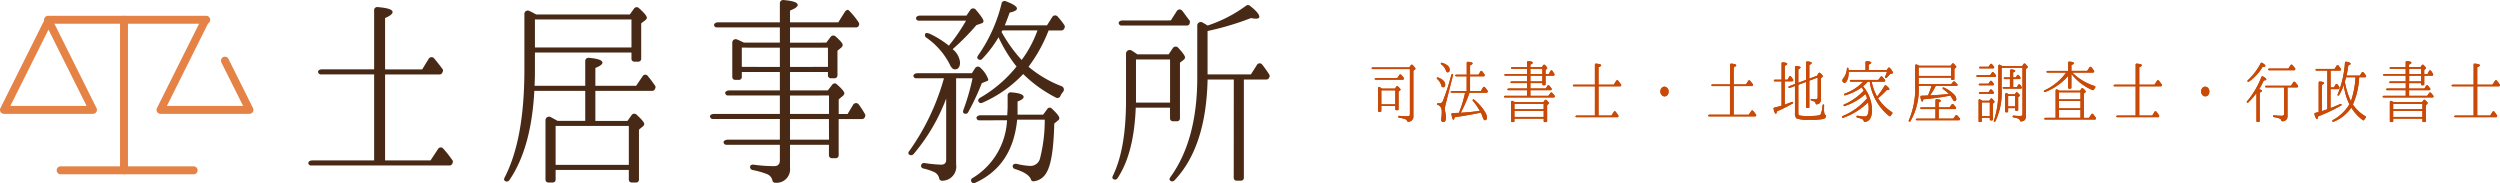 <svg xmlns="http://www.w3.org/2000/svg" width="295.883" height="21.678" viewBox="0 0 295.883 21.678"><g transform="translate(-15 -25.126)"><g transform="translate(176 33)"><path d="M2.576-3.384c-.1-.064-.208-.128-.3-.184s-.184.024-.184.144V-.752a.113.113,0,0,0,.12.12h.152a.113.113,0,0,0,.12-.12v-.576H4.136v.376a.113.113,0,0,0,.12.12h.152a.113.113,0,0,0,.12-.12V-3.04L4.7-3.168a.122.122,0,0,0,.056-.1c0-.064-.1-.192-.3-.376a.125.125,0,0,0-.192.016l-.168.24Zm1.56,1.856H2.488V-3.184H4.136ZM1.864-4.64c-.112,0-.192.064-.16.128a.1.1,0,0,0,.1.072H5.024a.122.122,0,0,0,.1-.056l.024-.048a.1.1,0,0,0-.008-.112,3.5,3.5,0,0,0-.312-.368.132.132,0,0,0-.208.016l-.248.368ZM1.48-5.9c-.1,0-.16.056-.144.12a.113.113,0,0,0,.112.08H5.864v5.3a.431.431,0,0,1-.04.208c-.032.048-.128.072-.272.072-.328,0-.64-.016-.928-.04-.08-.008-.136.032-.136.1a.115.115,0,0,0,.1.12A3.135,3.135,0,0,1,5.344.24a.36.36,0,0,1,.192.2.119.119,0,0,0,.112.1A.616.616,0,0,0,6.28-.152v-5.36l.176-.128a.114.114,0,0,0,.064-.112c0-.072-.112-.208-.336-.432a.134.134,0,0,0-.2.016L5.792-5.9ZM14.6-4.84a.122.122,0,0,0,.1-.056l.016-.04a.1.1,0,0,0-.008-.1,4.609,4.609,0,0,0-.28-.392.129.129,0,0,0-.224.024l-.216.368h-1V-6.128c.192-.088.3-.168.3-.24,0-.1-.184-.168-.56-.192a.118.118,0,0,0-.136.12v1.4H11.376c-.1,0-.16.056-.144.12a.113.113,0,0,0,.112.08h1.24V-3.1H10.848c-.1,0-.176.056-.152.12a.11.11,0,0,0,.1.08h1.6A12.968,12.968,0,0,1,11.664-.52L10.9-.488a.127.127,0,0,0-.12.16q.12.624.24.624c.056,0,.1-.1.152-.3,1.136-.16,2.176-.344,3.088-.544a5.744,5.744,0,0,1,.224.552c.08.24.168.352.256.352.16,0,.248-.112.248-.336a1.36,1.36,0,0,0-.232-.64A5.779,5.779,0,0,0,13.464-2.08c-.056-.048-.12-.048-.152-.008a.12.12,0,0,0,0,.144A7.634,7.634,0,0,1,14.144-.76a19.944,19.944,0,0,1-2.064.216l-.192.008a16.024,16.024,0,0,0,.992-2.248.048.048,0,0,0,.008-.032c.008-.016.016-.04.032-.08h2.024a.122.122,0,0,0,.1-.056l.024-.056a.112.112,0,0,0,0-.112,5.066,5.066,0,0,0-.328-.432.132.132,0,0,0-.216.024l-.264.432H12.984V-4.84Zm-5.544.168a.116.116,0,0,0,.032.136,1.622,1.622,0,0,1,.5.792.222.222,0,0,0,.224.2c.152,0,.232-.1.232-.312,0-.352-.288-.64-.848-.848C9.128-4.728,9.072-4.712,9.056-4.672Zm.48-1.72a.1.1,0,0,0,.04.136,1.466,1.466,0,0,1,.536.688c.056.168.128.256.224.256.152,0,.24-.1.24-.312,0-.36-.3-.624-.9-.816A.1.1,0,0,0,9.536-6.392Zm1.4,1.288c-.064-.048-.144.008-.176.12a25.144,25.144,0,0,1-.984,3.048.409.409,0,0,1-.416.28.872.872,0,0,1-.136-.008c-.08-.008-.144.032-.144.1a.111.111,0,0,0,.088.112c.312.1.472.376.472.832a5.792,5.792,0,0,1-.04.592c-.024.2-.032.312-.032.32,0,.184.08.272.248.272.216,0,.312-.176.312-.528a3.084,3.084,0,0,0-.088-.7A1.272,1.272,0,0,1,10-.984a2.526,2.526,0,0,1,.08-.464L10.1-1.56l.872-3.432A.111.111,0,0,0,10.936-5.1Zm7.36,3.32c-.08-.04-.16-.088-.24-.128a.14.14,0,0,0-.216.128V.456a.113.113,0,0,0,.12.12h.16a.113.113,0,0,0,.12-.12V.168H21.7V.456a.113.113,0,0,0,.12.12h.168a.113.113,0,0,0,.12-.12v-1.88l.144-.136c.048-.056.08-.1.08-.12,0-.048-.1-.16-.312-.352a.117.117,0,0,0-.184.016l-.184.232Zm3.4.832H18.24v-.632H21.7Zm-3.456.2H21.7v.72H18.24ZM17.928-4.24c-.1,0-.176.064-.152.128a.1.1,0,0,0,.1.072h1.848v.64H17.56c-.1,0-.176.064-.152.128a.1.1,0,0,0,.1.072h2.216v.664H17.152c-.1,0-.176.064-.152.128a.1.1,0,0,0,.1.072H22.9A.115.115,0,0,0,23-2.4l.008-.024A.1.1,0,0,0,23-2.536a3.132,3.132,0,0,0-.3-.352.116.116,0,0,0-.192.016l-.248.336H20.128V-3.2h2.4a.115.115,0,0,0,.1-.064L22.64-3.3a.1.1,0,0,0-.008-.1c-.1-.128-.184-.24-.272-.344a.124.124,0,0,0-.208.016l-.216.328H20.128v-.64h1.416V-3.9a.113.113,0,0,0,.12.12h.144a.113.113,0,0,0,.12-.12V-4.912h.936a.115.115,0,0,0,.1-.064l.008-.032a.1.1,0,0,0,0-.1,4.125,4.125,0,0,0-.232-.368.14.14,0,0,0-.248.016l-.184.344h-.384V-5.6l.16-.128a.111.111,0,0,0,.04-.072c0-.064-.088-.192-.272-.376a.128.128,0,0,0-.2.008l-.176.24H20.128v-.3c.184-.08.28-.144.28-.216q0-.168-.552-.192a.126.126,0,0,0-.128.128v.576H17.976c-.1,0-.16.056-.144.12a.113.113,0,0,0,.112.08h1.784v.616H17.2c-.1,0-.176.064-.152.128a.1.1,0,0,0,.1.072h2.576v.672Zm3.616,0H20.128v-.672h1.416Zm0-1.488v.616H20.128v-.616ZM25.624-.2c-.1,0-.176.056-.152.12a.11.11,0,0,0,.1.08h4.848a.122.122,0,0,0,.1-.056l.024-.056a.117.117,0,0,0-.008-.1c-.12-.176-.224-.32-.32-.44A.127.127,0,0,0,30-.64l-.272.44H28.192V-3.656h2.56a.115.115,0,0,0,.1-.064l.016-.048a.1.1,0,0,0-.008-.1c-.1-.136-.216-.288-.352-.464a.131.131,0,0,0-.216.016l-.3.464h-1.8V-5.912c.208-.08.312-.16.312-.232,0-.1-.2-.168-.608-.2a.12.12,0,0,0-.136.128v2.36H25.312c-.1,0-.176.064-.152.128a.1.1,0,0,0,.1.072h2.5V-.2ZM36-3.616a.42.42,0,0,0-.28.1.571.571,0,0,0-.208.472.6.6,0,0,0,.176.44A.444.444,0,0,0,36-2.464a.472.472,0,0,0,.424-.272.671.671,0,0,0,.064-.3.6.6,0,0,0-.136-.392A.456.456,0,0,0,36-3.616Zm10.344-.072a.115.115,0,0,0,.1-.064l.016-.04a.1.1,0,0,0-.008-.112c-.1-.144-.216-.28-.328-.416a.131.131,0,0,0-.216.016l-.256.416H44.192V-5.912c.2-.088.3-.168.3-.232,0-.1-.192-.168-.592-.2a.12.12,0,0,0-.136.128v2.328H41.7c-.1,0-.176.056-.152.12a.11.11,0,0,0,.1.08h2.1V-.3H41.32c-.1,0-.176.064-.152.128a.1.1,0,0,0,.1.072h5.464a.115.115,0,0,0,.1-.064l.016-.04a.1.1,0,0,0-.008-.1,4.481,4.481,0,0,0-.36-.456.124.124,0,0,0-.208.016l-.3.448H44.192V-3.688Zm6.416,2.48a.113.113,0,0,0,.12.12h.144a.113.113,0,0,0,.12-.12v-3.12l.984-.368v2.312c0,.168-.08.248-.24.248a2.951,2.951,0,0,1-.448-.032c-.08-.008-.144.032-.144.088a.112.112,0,0,0,.1.112,1.826,1.826,0,0,1,.336.112.311.311,0,0,1,.152.224A.122.122,0,0,0,54-1.52c.344-.032.52-.24.52-.632V-4.624l.168-.152a.111.111,0,0,0,.048-.088c0-.064-.1-.184-.312-.368a.137.137,0,0,0-.208.032l-.16.288-.912.344V-6.184c.184-.088.28-.16.28-.232,0-.1-.176-.168-.528-.184a.118.118,0,0,0-.136.12v2.056l-.92.344V-5.656c.168-.088.256-.168.256-.232,0-.1-.168-.152-.52-.168a.118.118,0,0,0-.136.12v2l-.68.264c-.08.032-.112.1-.08.152a.111.111,0,0,0,.144.056L51.44-3.7V-.48a.818.818,0,0,0,.176.616A3.919,3.919,0,0,0,53.16.3a7.479,7.479,0,0,0,1.672-.1A.407.407,0,0,0,55.12-.16c.008-.056-.024-.08-.072-.1q-.168-.1-.168-.624c0-.048,0-.224.008-.528,0-.056-.04-.12-.088-.1a.131.131,0,0,0-.1.128A3.237,3.237,0,0,1,54.48-.344c-.072.136-.52.2-1.36.2a4.761,4.761,0,0,1-1.168-.072c-.072-.04-.112-.128-.112-.272V-3.84l.92-.344Zm-1.648-3.04a.122.122,0,0,0,.1-.056l.024-.048a.1.1,0,0,0-.008-.1c-.064-.1-.144-.216-.24-.344a.132.132,0,0,0-.232.016l-.192.336h-.328v-1.64c.192-.088.288-.168.288-.232,0-.1-.168-.152-.528-.184a.126.126,0,0,0-.144.128v1.928h-.776c-.088,0-.152.048-.136.112a.111.111,0,0,0,.112.088h.8v2.88c-.184.056-.464.136-.848.224a.126.126,0,0,0-.1.152c.088.384.184.576.272.576.056,0,.1-.088.12-.272a19.327,19.327,0,0,0,1.864-.936c.048-.024.072-.056.064-.08a.124.124,0,0,0-.184-.1c-.264.112-.536.216-.808.312V-4.248Zm8.384.584c.184-.16.376-.336.576-.544h.216a6.284,6.284,0,0,0,2.3,4.064.122.122,0,0,0,.192-.04,2.265,2.265,0,0,1,.16-.224.129.129,0,0,0-.024-.2,5.4,5.4,0,0,1-1.648-1.648,8.283,8.283,0,0,0,1.048-.976.716.716,0,0,0,.152.016c.1,0,.144-.032.144-.088,0-.1-.128-.248-.376-.448a.131.131,0,0,0-.192.032,10.385,10.385,0,0,1-.888,1.272,6.269,6.269,0,0,1-.64-1.76h1.472a.122.122,0,0,0,.1-.056L62.1-4.3a.1.1,0,0,0-.008-.12,3.467,3.467,0,0,0-.32-.376.12.12,0,0,0-.192.008l-.28.376H58.1c-.112,0-.192.064-.16.128a.1.1,0,0,0,.1.072h1.48A5.576,5.576,0,0,1,57.344-2.8c-.08.032-.12.1-.088.152a.1.1,0,0,0,.128.056,6.159,6.159,0,0,0,1.952-.944,3.071,3.071,0,0,1,.192.312.7.7,0,0,1,.048.08,6.908,6.908,0,0,1-2.312,1.632c-.072.032-.1.1-.08.144a.118.118,0,0,0,.136.048,6.879,6.879,0,0,0,2.456-1.424,3.452,3.452,0,0,1,.2.5,7.514,7.514,0,0,1-2.88,2.1c-.08.032-.112.1-.08.152a.111.111,0,0,0,.144.056A8.122,8.122,0,0,0,60.1-1.76a4.049,4.049,0,0,1,.064.672,2.361,2.361,0,0,1-.1.728.388.388,0,0,1-.416.264,4.912,4.912,0,0,1-.776-.08c-.088-.016-.16.032-.16.1a.111.111,0,0,0,.088.112,2.782,2.782,0,0,1,.632.208.334.334,0,0,1,.152.208.109.109,0,0,0,.12.1c.576-.048.856-.536.856-1.448A4.464,4.464,0,0,0,59.5-3.664Zm-1.712-1.92c-.008-.08-.016-.152-.024-.208-.008-.04-.016-.064-.032-.072a.124.124,0,0,0-.144.12,1.981,1.981,0,0,1-.376,1.072.6.6,0,0,0-.168.328.308.308,0,0,0,.072.176.274.274,0,0,0,.192.1c.1,0,.184-.072.272-.216a2.118,2.118,0,0,0,.216-1.04v-.064h4.544a4.976,4.976,0,0,1-.232.6.107.107,0,0,0,.016.128.122.122,0,0,0,.16,0,4.708,4.708,0,0,0,.432-.472l.232-.04c.064-.008.1-.032.1-.088a1.5,1.5,0,0,0-.368-.568.131.131,0,0,0-.216.008l-.16.232H60.168v-.64c.2-.08.3-.152.3-.224,0-.1-.184-.168-.552-.184a.126.126,0,0,0-.128.128v.92Zm12.136.9v.152a.113.113,0,0,0,.12.12h.152a.113.113,0,0,0,.12-.12V-5.744l.176-.12a.1.1,0,0,0,.048-.08c0-.072-.1-.2-.312-.4a.117.117,0,0,0-.184.016l-.176.232H66.136a2.1,2.1,0,0,0-.272-.136.134.134,0,0,0-.2.128v2.272A9.567,9.567,0,0,1,64.912.376c-.024.048-.024.1,0,.112A.117.117,0,0,0,65.1.472,7.421,7.421,0,0,0,66.08-3.72H67.6a8.784,8.784,0,0,1-.416,1.144l-.264.016c-.056,0-.144.008-.256.008-.1,0-.184.008-.248.008a.128.128,0,0,0-.128.16c.064.36.136.536.216.536.048,0,.1-.1.136-.28a25.667,25.667,0,0,0,3.128-.424l.04-.008a2.21,2.21,0,0,1,.28.416c.08.152.152.232.232.232q.216,0,.216-.264a.9.9,0,0,0-.3-.552,3.71,3.71,0,0,0-1.176-.784c-.056-.024-.112-.016-.128.016a.109.109,0,0,0,.032.16,4.1,4.1,0,0,1,.672.584c-.608.072-1.248.112-1.928.152l-.288.016a7.663,7.663,0,0,0,.672-1.1l.016-.032h2.464a.122.122,0,0,0,.1-.056v-.008a.109.109,0,0,0-.016-.128c-.1-.1-.208-.2-.312-.3a.126.126,0,0,0-.176.008l-.24.28H66.08v-.76Zm0-.2H66.08V-5.9h3.84ZM65.912.16c-.112,0-.192.064-.16.128a.1.1,0,0,0,.1.072h5a.115.115,0,0,0,.1-.064l.016-.04A.1.1,0,0,0,70.96.144c-.1-.12-.208-.24-.32-.36a.124.124,0,0,0-.2.016l-.256.36H68.456V-.968H70.4a.111.111,0,0,0,.088-.048l.016-.032a.127.127,0,0,0-.008-.12q-.168-.2-.312-.36a.125.125,0,0,0-.192.016l-.256.344h-1.28v-.576c.168-.072.256-.144.256-.208q0-.132-.5-.192a.126.126,0,0,0-.144.128v.848H66.416c-.1,0-.176.056-.152.12a.11.11,0,0,0,.1.08h1.7V.16ZM78.368-.392a.212.212,0,0,1-.24.24,6.6,6.6,0,0,1-.784-.04c-.08-.008-.144.032-.144.1a.112.112,0,0,0,.1.112,2.5,2.5,0,0,1,.584.152.38.38,0,0,1,.2.232.121.121,0,0,0,.128.1c.04-.008.088-.016.152-.032.272-.056.408-.256.408-.592v-5.6l.152-.112a.139.139,0,0,0,.072-.1c0-.064-.1-.184-.3-.384a.124.124,0,0,0-.2.016l-.176.256H76c-.1-.056-.2-.112-.3-.16a.138.138,0,0,0-.2.136v2.816a10.663,10.663,0,0,1-.52,3.664c-.016.048-.016.088,0,.1a.12.12,0,0,0,.184-.04A7.78,7.78,0,0,0,75.9-3.28V-5.848h2.464ZM73.6-1.952c-.144-.088-.256-.152-.328-.2-.048-.024-.1.08-.1.208v2.4a.113.113,0,0,0,.12.12h.136a.113.113,0,0,0,.12-.12V.064H74.5V.256a.113.113,0,0,0,.12.12h.128a.113.113,0,0,0,.12-.12V-1.616l.144-.112a.111.111,0,0,0,.048-.088c0-.064-.1-.184-.272-.368a.132.132,0,0,0-.208.016l-.144.216Zm.9,1.816h-.944V-1.752H74.5Zm2.24-2.576a1.568,1.568,0,0,0-.168-.1c-.128-.072-.264-.016-.264.1V-.7a.113.113,0,0,0,.12.12h.12a.113.113,0,0,0,.12-.12V-1.08H77.5v.2a.113.113,0,0,0,.12.12h.12a.113.113,0,0,0,.12-.12V-2.368L78-2.48a.122.122,0,0,0,.056-.1c0-.056-.088-.168-.272-.336a.128.128,0,0,0-.2.016l-.128.184ZM77.5-1.28h-.832V-2.512H77.5Zm-1.312-2.3c-.112,0-.192.064-.16.128a.1.1,0,0,0,.1.072h2.04a.122.122,0,0,0,.1-.056l.016-.032a.1.1,0,0,0-.008-.1,2.828,2.828,0,0,0-.192-.28.127.127,0,0,0-.216.016l-.168.256h-.432v-.944h.752a.115.115,0,0,0,.1-.064l.008-.032a.1.1,0,0,0-.008-.1c-.064-.088-.12-.168-.176-.24a.131.131,0,0,0-.224.016l-.144.224h-.312v-.584c.168-.056.248-.112.248-.176,0-.088-.152-.152-.472-.184a.126.126,0,0,0-.144.128v.816H76.3c-.1,0-.176.056-.152.12a.11.11,0,0,0,.1.08h.632v.944Zm-2.84-.392c-.1,0-.176.056-.152.12a.11.11,0,0,0,.1.08h1.568a.122.122,0,0,0,.1-.056l.008-.024a.1.1,0,0,0,0-.112,2.919,2.919,0,0,0-.232-.3.127.127,0,0,0-.208.008l-.192.28Zm.04-2.008c-.1,0-.176.056-.152.12a.11.11,0,0,0,.1.08H74.9a.115.115,0,0,0,.1-.064l.008-.024a.1.1,0,0,0-.008-.112c-.08-.1-.168-.208-.248-.3a.132.132,0,0,0-.208.016l-.184.288Zm-.016,3.008c-.112,0-.192.064-.16.128a.1.1,0,0,0,.1.072h1.552a.122.122,0,0,0,.1-.056l.016-.032a.109.109,0,0,0-.008-.12c-.088-.1-.168-.2-.24-.272a.12.12,0,0,0-.2.016l-.184.264Zm-.32-2c-.1,0-.16.056-.144.12a.113.113,0,0,0,.112.08h2.1a.115.115,0,0,0,.1-.064l.008-.024a.1.1,0,0,0-.008-.112,3.115,3.115,0,0,0-.272-.328.12.12,0,0,0-.2.016l-.216.312Zm9.7,1.832c-.1-.048-.184-.1-.272-.144a.134.134,0,0,0-.192.136V.072H81.1c-.1,0-.176.064-.152.128a.1.1,0,0,0,.1.072h5.9a.122.122,0,0,0,.1-.056l.016-.032a.1.1,0,0,0-.008-.1,3.117,3.117,0,0,0-.336-.448.12.12,0,0,0-.2.016l-.288.424h-.6V-2.8l.16-.128a.138.138,0,0,0,.064-.1c0-.064-.1-.192-.312-.376a.125.125,0,0,0-.192.016l-.176.248ZM85.232-2.12H82.68v-.824h2.552ZM82.68-.856h2.552V.072H82.68Zm0-1.064h2.552v.864H82.68Zm1.48-3.208a6.193,6.193,0,0,0,2.488,1.912.134.134,0,0,0,.176-.048,1.422,1.422,0,0,1,.136-.216A.135.135,0,0,0,86.9-3.7a6.5,6.5,0,0,1-2.64-1.584H86.72a.122.122,0,0,0,.1-.056l.024-.048a.1.1,0,0,0-.008-.112,4.015,4.015,0,0,0-.328-.424A.128.128,0,0,0,86.3-5.9l-.272.416H84.16v-.7c.208-.072.3-.144.3-.208q0-.156-.552-.192a.118.118,0,0,0-.136.12v.984H81.368c-.1,0-.176.064-.152.128a.1.1,0,0,0,.1.072h2.216a6.6,6.6,0,0,1-2.552,2.1c-.064.032-.1.088-.072.136a.118.118,0,0,0,.152.056,6.908,6.908,0,0,0,2.712-1.9V-3.5a.113.113,0,0,0,.12.12h.144a.113.113,0,0,0,.12-.12ZM89.624-.2c-.1,0-.176.056-.152.12a.11.11,0,0,0,.1.08h4.848a.122.122,0,0,0,.1-.056l.024-.056a.117.117,0,0,0-.008-.1c-.12-.176-.224-.32-.32-.44A.127.127,0,0,0,94-.64l-.272.44H92.192V-3.656h2.56a.115.115,0,0,0,.1-.064l.016-.048a.1.1,0,0,0-.008-.1c-.1-.136-.216-.288-.352-.464a.131.131,0,0,0-.216.016l-.3.464h-1.8V-5.912c.208-.08.312-.16.312-.232,0-.1-.2-.168-.608-.2a.12.12,0,0,0-.136.128v2.36H89.312c-.1,0-.176.064-.152.128a.1.1,0,0,0,.1.072h2.5V-.2ZM100-3.616a.42.42,0,0,0-.28.1.571.571,0,0,0-.208.472.6.6,0,0,0,.176.44.444.444,0,0,0,.312.136.472.472,0,0,0,.424-.272.671.671,0,0,0,.064-.3.6.6,0,0,0-.136-.392A.456.456,0,0,0,100-3.616Zm6.368.3a8.632,8.632,0,0,0,.56-1.04c.2,0,.3-.04.3-.12s-.136-.208-.4-.352a.122.122,0,0,0-.184.064,9.95,9.95,0,0,1-1.7,2.88.092.092,0,0,0-.024.12.119.119,0,0,0,.176.008,7.241,7.241,0,0,0,.96-1.1v3.3a.113.113,0,0,0,.12.12h.152a.113.113,0,0,0,.12-.12V-2.912c.168-.072.256-.144.256-.2C106.712-3.192,106.6-3.264,106.368-3.312Zm4.5-.216a.122.122,0,0,0,.1-.056l.016-.04a.12.12,0,0,0-.008-.1,5.1,5.1,0,0,0-.344-.432.132.132,0,0,0-.208.016l-.28.416h-2.912c-.1,0-.16.056-.144.12a.113.113,0,0,0,.112.08h2.136v3.1c0,.168-.088.256-.272.256a6.821,6.821,0,0,1-.9-.056.119.119,0,0,0-.144.1.112.112,0,0,0,.1.112,4.409,4.409,0,0,1,.664.16A.345.345,0,0,1,109,.376a.12.12,0,0,0,.12.1.572.572,0,0,0,.616-.632V-3.528ZM107.584-5.76c-.1,0-.176.064-.152.128a.1.1,0,0,0,.1.072h3a.115.115,0,0,0,.1-.064l.016-.04a.1.1,0,0,0-.008-.112,5.107,5.107,0,0,0-.336-.408.121.121,0,0,0-.2.024l-.28.4Zm-2.576,1.536c.032.048.1.048.16.008a5.564,5.564,0,0,0,1.624-1.752c.224,0,.328-.032.328-.1,0-.088-.128-.216-.384-.368a.121.121,0,0,0-.176.048,7.355,7.355,0,0,1-1.528,2.016A.114.114,0,0,0,105.008-4.224Zm11.384.4a6.935,6.935,0,0,0,.624,2.2l.048.088A5.079,5.079,0,0,1,115.112.328c-.072.04-.1.1-.064.16a.111.111,0,0,0,.136.048,4.612,4.612,0,0,0,2.1-1.672A5.27,5.27,0,0,0,118.632.336a.124.124,0,0,0,.192-.04,1.507,1.507,0,0,1,.152-.208.128.128,0,0,0-.024-.208,4.508,4.508,0,0,1-1.432-1.32l-.048-.072a8.818,8.818,0,0,0,.744-3.216h.7a.122.122,0,0,0,.1-.056l.016-.032a.1.1,0,0,0-.008-.1,2.639,2.639,0,0,0-.3-.392.124.124,0,0,0-.208.024l-.224.36h-1.576a11.673,11.673,0,0,0,.216-1.216c.184-.056.272-.12.272-.184,0-.1-.168-.192-.528-.248a.115.115,0,0,0-.144.112,12.006,12.006,0,0,1-.864,3.768c-.024.048-.024.088-.008.1a.118.118,0,0,0,.184-.032A5.96,5.96,0,0,0,116.392-3.824Zm.128-.392c.056-.176.1-.344.144-.512h1.12l-.008.088A10.412,10.412,0,0,1,117.24-1.9,8.493,8.493,0,0,1,116.52-4.216Zm-.768.888a.1.1,0,0,0,.1-.072l.024-.048a.1.1,0,0,0,0-.1c-.072-.1-.144-.216-.224-.328a.132.132,0,0,0-.232.016l-.2.328h-.384V-5.52h1.1a.122.122,0,0,0,.1-.056l.024-.048a.12.12,0,0,0-.008-.1c-.088-.128-.184-.256-.28-.384a.135.135,0,0,0-.224.008l-.248.384h-2.112c-.088,0-.152.048-.136.112a.111.111,0,0,0,.112.088h1.28V-.944l-.416.144-.128.04-.1.032v-3.1c.168-.08.256-.152.256-.216,0-.1-.168-.168-.5-.184a.118.118,0,0,0-.136.12V-.616l-.072.016c-.064.016-.176.048-.328.088a.125.125,0,0,0-.1.16c.112.384.216.576.3.576.064,0,.1-.1.136-.32a19.716,19.716,0,0,0,2.72-1.288c.04-.024.072-.056.064-.072a.124.124,0,0,0-.184-.1c-.432.2-.8.352-1.128.472V-3.328ZM122.3-1.784c-.08-.04-.16-.088-.24-.128a.14.14,0,0,0-.216.128V.456a.113.113,0,0,0,.12.12h.16a.113.113,0,0,0,.12-.12V.168H125.7V.456a.113.113,0,0,0,.12.12h.168a.113.113,0,0,0,.12-.12v-1.88l.144-.136c.048-.056.08-.1.08-.12,0-.048-.1-.16-.312-.352a.117.117,0,0,0-.184.016l-.184.232Zm3.4.832H122.24v-.632H125.7Zm-3.456.2H125.7v.72H122.24Zm-.312-3.488c-.1,0-.176.064-.152.128a.1.1,0,0,0,.1.072h1.848v.64H121.56c-.1,0-.176.064-.152.128a.1.1,0,0,0,.1.072h2.216v.664h-2.576c-.1,0-.176.064-.152.128a.1.1,0,0,0,.1.072H126.9A.115.115,0,0,0,127-2.4l.008-.024A.1.1,0,0,0,127-2.536a3.132,3.132,0,0,0-.3-.352.116.116,0,0,0-.192.016l-.248.336h-2.136V-3.2h2.4a.115.115,0,0,0,.1-.064l.008-.032a.1.1,0,0,0-.008-.1c-.1-.128-.184-.24-.272-.344a.124.124,0,0,0-.208.016l-.216.328h-1.808v-.64h1.416V-3.9a.113.113,0,0,0,.12.12h.144a.113.113,0,0,0,.12-.12V-4.912h.936a.115.115,0,0,0,.1-.064l.008-.032a.1.1,0,0,0,0-.1,4.126,4.126,0,0,0-.232-.368.14.14,0,0,0-.248.016l-.184.344h-.384V-5.6l.16-.128a.111.111,0,0,0,.04-.072c0-.064-.088-.192-.272-.376a.128.128,0,0,0-.2.008l-.176.24h-1.352v-.3c.184-.08.28-.144.28-.216q0-.168-.552-.192a.126.126,0,0,0-.128.128v.576h-1.752c-.1,0-.16.056-.144.12a.113.113,0,0,0,.112.08h1.784v.616H121.2c-.1,0-.176.064-.152.128a.1.1,0,0,0,.1.072h2.576v.672Zm3.616,0h-1.416v-.672h1.416Zm0-1.488v.616h-1.416v-.616ZM129.624-.2c-.1,0-.176.056-.152.12a.11.11,0,0,0,.1.08h4.848a.122.122,0,0,0,.1-.056l.024-.056a.117.117,0,0,0-.008-.1c-.12-.176-.224-.32-.32-.44A.127.127,0,0,0,134-.64l-.272.44h-1.536V-3.656h2.56a.115.115,0,0,0,.1-.064l.016-.048a.1.1,0,0,0-.008-.1c-.1-.136-.216-.288-.352-.464a.131.131,0,0,0-.216.016l-.3.464h-1.8V-5.912c.208-.08.312-.16.312-.232,0-.1-.2-.168-.608-.2a.12.12,0,0,0-.136.128v2.36h-2.448c-.1,0-.176.064-.152.128a.1.1,0,0,0,.1.072h2.5V-.2Z" transform="translate(0 6)" fill="#c94a06"/><path d="M2.576-3.384c-.1-.064-.208-.128-.3-.184s-.184.024-.184.144V-.752a.113.113,0,0,0,.12.12h.152a.113.113,0,0,0,.12-.12v-.576H4.136v.376a.113.113,0,0,0,.12.12h.152a.113.113,0,0,0,.12-.12V-3.04L4.7-3.168a.122.122,0,0,0,.056-.1c0-.064-.1-.192-.3-.376a.125.125,0,0,0-.192.016l-.168.24Zm1.56,1.856H2.488V-3.184H4.136ZM1.864-4.64c-.112,0-.192.064-.16.128a.1.1,0,0,0,.1.072H5.024a.122.122,0,0,0,.1-.056l.024-.048a.1.1,0,0,0-.008-.112,3.5,3.5,0,0,0-.312-.368.132.132,0,0,0-.208.016l-.248.368ZM1.48-5.9c-.1,0-.16.056-.144.12a.113.113,0,0,0,.112.08H5.864v5.3a.431.431,0,0,1-.04.208c-.032.048-.128.072-.272.072-.328,0-.64-.016-.928-.04-.08-.008-.136.032-.136.1a.115.115,0,0,0,.1.12A3.135,3.135,0,0,1,5.344.24a.36.36,0,0,1,.192.2.119.119,0,0,0,.112.1A.616.616,0,0,0,6.28-.152v-5.36l.176-.128a.114.114,0,0,0,.064-.112c0-.072-.112-.208-.336-.432a.134.134,0,0,0-.2.016L5.792-5.9ZM14.6-4.84a.122.122,0,0,0,.1-.056l.016-.04a.1.1,0,0,0-.008-.1,4.609,4.609,0,0,0-.28-.392.129.129,0,0,0-.224.024l-.216.368h-1V-6.128c.192-.088.3-.168.3-.24,0-.1-.184-.168-.56-.192a.118.118,0,0,0-.136.12v1.4H11.376c-.1,0-.16.056-.144.12a.113.113,0,0,0,.112.08h1.24V-3.1H10.848c-.1,0-.176.056-.152.12a.11.11,0,0,0,.1.08h1.6A12.968,12.968,0,0,1,11.664-.52L10.9-.488a.127.127,0,0,0-.12.16q.12.624.24.624c.056,0,.1-.1.152-.3,1.136-.16,2.176-.344,3.088-.544a5.744,5.744,0,0,1,.224.552c.08.24.168.352.256.352.16,0,.248-.112.248-.336a1.36,1.36,0,0,0-.232-.64A5.779,5.779,0,0,0,13.464-2.08c-.056-.048-.12-.048-.152-.008a.12.12,0,0,0,0,.144A7.634,7.634,0,0,1,14.144-.76a19.944,19.944,0,0,1-2.064.216l-.192.008a16.024,16.024,0,0,0,.992-2.248.048.048,0,0,0,.008-.032c.008-.016.016-.04.032-.08h2.024a.122.122,0,0,0,.1-.056l.024-.056a.112.112,0,0,0,0-.112,5.066,5.066,0,0,0-.328-.432.132.132,0,0,0-.216.024l-.264.432H12.984V-4.84Zm-5.544.168a.116.116,0,0,0,.032.136,1.622,1.622,0,0,1,.5.792.222.222,0,0,0,.224.2c.152,0,.232-.1.232-.312,0-.352-.288-.64-.848-.848C9.128-4.728,9.072-4.712,9.056-4.672Zm.48-1.72a.1.1,0,0,0,.04.136,1.466,1.466,0,0,1,.536.688c.056.168.128.256.224.256.152,0,.24-.1.24-.312,0-.36-.3-.624-.9-.816A.1.1,0,0,0,9.536-6.392Zm1.4,1.288c-.064-.048-.144.008-.176.12a25.144,25.144,0,0,1-.984,3.048.409.409,0,0,1-.416.28.872.872,0,0,1-.136-.008c-.08-.008-.144.032-.144.1a.111.111,0,0,0,.088.112c.312.1.472.376.472.832a5.792,5.792,0,0,1-.04.592c-.024.2-.032.312-.032.32,0,.184.08.272.248.272.216,0,.312-.176.312-.528a3.084,3.084,0,0,0-.088-.7A1.272,1.272,0,0,1,10-.984a2.526,2.526,0,0,1,.08-.464L10.1-1.56l.872-3.432A.111.111,0,0,0,10.936-5.1Zm7.36,3.32c-.08-.04-.16-.088-.24-.128a.14.14,0,0,0-.216.128V.456a.113.113,0,0,0,.12.12h.16a.113.113,0,0,0,.12-.12V.168H21.7V.456a.113.113,0,0,0,.12.12h.168a.113.113,0,0,0,.12-.12v-1.88l.144-.136c.048-.056.08-.1.08-.12,0-.048-.1-.16-.312-.352a.117.117,0,0,0-.184.016l-.184.232Zm3.4.832H18.24v-.632H21.7Zm-3.456.2H21.7v.72H18.24ZM17.928-4.24c-.1,0-.176.064-.152.128a.1.1,0,0,0,.1.072h1.848v.64H17.56c-.1,0-.176.064-.152.128a.1.1,0,0,0,.1.072h2.216v.664H17.152c-.1,0-.176.064-.152.128a.1.1,0,0,0,.1.072H22.9A.115.115,0,0,0,23-2.4l.008-.024A.1.1,0,0,0,23-2.536a3.132,3.132,0,0,0-.3-.352.116.116,0,0,0-.192.016l-.248.336H20.128V-3.2h2.4a.115.115,0,0,0,.1-.064L22.64-3.3a.1.1,0,0,0-.008-.1c-.1-.128-.184-.24-.272-.344a.124.124,0,0,0-.208.016l-.216.328H20.128v-.64h1.416V-3.9a.113.113,0,0,0,.12.12h.144a.113.113,0,0,0,.12-.12V-4.912h.936a.115.115,0,0,0,.1-.064l.008-.032a.1.1,0,0,0,0-.1,4.125,4.125,0,0,0-.232-.368.14.14,0,0,0-.248.016l-.184.344h-.384V-5.6l.16-.128a.111.111,0,0,0,.04-.072c0-.064-.088-.192-.272-.376a.128.128,0,0,0-.2.008l-.176.24H20.128v-.3c.184-.08.28-.144.28-.216q0-.168-.552-.192a.126.126,0,0,0-.128.128v.576H17.976c-.1,0-.16.056-.144.12a.113.113,0,0,0,.112.08h1.784v.616H17.2c-.1,0-.176.064-.152.128a.1.1,0,0,0,.1.072h2.576v.672Zm3.616,0H20.128v-.672h1.416Zm0-1.488v.616H20.128v-.616ZM25.624-.2c-.1,0-.176.056-.152.12a.11.11,0,0,0,.1.08h4.848a.122.122,0,0,0,.1-.056l.024-.056a.117.117,0,0,0-.008-.1c-.12-.176-.224-.32-.32-.44A.127.127,0,0,0,30-.64l-.272.44H28.192V-3.656h2.56a.115.115,0,0,0,.1-.064l.016-.048a.1.1,0,0,0-.008-.1c-.1-.136-.216-.288-.352-.464a.131.131,0,0,0-.216.016l-.3.464h-1.8V-5.912c.208-.08.312-.16.312-.232,0-.1-.2-.168-.608-.2a.12.12,0,0,0-.136.128v2.36H25.312c-.1,0-.176.064-.152.128a.1.1,0,0,0,.1.072h2.5V-.2ZM36-3.616a.42.42,0,0,0-.28.1.571.571,0,0,0-.208.472.6.6,0,0,0,.176.44A.444.444,0,0,0,36-2.464a.472.472,0,0,0,.424-.272.671.671,0,0,0,.064-.3.6.6,0,0,0-.136-.392A.456.456,0,0,0,36-3.616Zm10.344-.072a.115.115,0,0,0,.1-.064l.016-.04a.1.1,0,0,0-.008-.112c-.1-.144-.216-.28-.328-.416a.131.131,0,0,0-.216.016l-.256.416H44.192V-5.912c.2-.088.3-.168.3-.232,0-.1-.192-.168-.592-.2a.12.12,0,0,0-.136.128v2.328H41.7c-.1,0-.176.056-.152.12a.11.11,0,0,0,.1.08h2.1V-.3H41.32c-.1,0-.176.064-.152.128a.1.1,0,0,0,.1.072h5.464a.115.115,0,0,0,.1-.064l.016-.04a.1.1,0,0,0-.008-.1,4.481,4.481,0,0,0-.36-.456.124.124,0,0,0-.208.016l-.3.448H44.192V-3.688Zm6.416,2.48a.113.113,0,0,0,.12.12h.144a.113.113,0,0,0,.12-.12v-3.12l.984-.368v2.312c0,.168-.08.248-.24.248a2.951,2.951,0,0,1-.448-.032c-.08-.008-.144.032-.144.088a.112.112,0,0,0,.1.112,1.826,1.826,0,0,1,.336.112.311.311,0,0,1,.152.224A.122.122,0,0,0,54-1.52c.344-.032.52-.24.52-.632V-4.624l.168-.152a.111.111,0,0,0,.048-.088c0-.064-.1-.184-.312-.368a.137.137,0,0,0-.208.032l-.16.288-.912.344V-6.184c.184-.088.28-.16.28-.232,0-.1-.176-.168-.528-.184a.118.118,0,0,0-.136.12v2.056l-.92.344V-5.656c.168-.088.256-.168.256-.232,0-.1-.168-.152-.52-.168a.118.118,0,0,0-.136.12v2l-.68.264c-.08.032-.112.1-.08.152a.111.111,0,0,0,.144.056L51.44-3.7V-.48a.818.818,0,0,0,.176.616A3.919,3.919,0,0,0,53.16.3a7.479,7.479,0,0,0,1.672-.1A.407.407,0,0,0,55.12-.16c.008-.056-.024-.08-.072-.1q-.168-.1-.168-.624c0-.048,0-.224.008-.528,0-.056-.04-.12-.088-.1a.131.131,0,0,0-.1.128A3.237,3.237,0,0,1,54.48-.344c-.072.136-.52.2-1.36.2a4.761,4.761,0,0,1-1.168-.072c-.072-.04-.112-.128-.112-.272V-3.84l.92-.344Zm-1.648-3.04a.122.122,0,0,0,.1-.056l.024-.048a.1.1,0,0,0-.008-.1c-.064-.1-.144-.216-.24-.344a.132.132,0,0,0-.232.016l-.192.336h-.328v-1.64c.192-.088.288-.168.288-.232,0-.1-.168-.152-.528-.184a.126.126,0,0,0-.144.128v1.928h-.776c-.088,0-.152.048-.136.112a.111.111,0,0,0,.112.088h.8v2.88c-.184.056-.464.136-.848.224a.126.126,0,0,0-.1.152c.088.384.184.576.272.576.056,0,.1-.088.12-.272a19.327,19.327,0,0,0,1.864-.936c.048-.024.072-.056.064-.08a.124.124,0,0,0-.184-.1c-.264.112-.536.216-.808.312V-4.248Zm8.384.584c.184-.16.376-.336.576-.544h.216a6.284,6.284,0,0,0,2.3,4.064.122.122,0,0,0,.192-.04,2.265,2.265,0,0,1,.16-.224.129.129,0,0,0-.024-.2,5.4,5.4,0,0,1-1.648-1.648,8.283,8.283,0,0,0,1.048-.976.716.716,0,0,0,.152.016c.1,0,.144-.032.144-.088,0-.1-.128-.248-.376-.448a.131.131,0,0,0-.192.032,10.385,10.385,0,0,1-.888,1.272,6.269,6.269,0,0,1-.64-1.76h1.472a.122.122,0,0,0,.1-.056L62.1-4.3a.1.1,0,0,0-.008-.12,3.467,3.467,0,0,0-.32-.376.12.12,0,0,0-.192.008l-.28.376H58.1c-.112,0-.192.064-.16.128a.1.1,0,0,0,.1.072h1.48A5.576,5.576,0,0,1,57.344-2.8c-.08.032-.12.1-.088.152a.1.1,0,0,0,.128.056,6.159,6.159,0,0,0,1.952-.944,3.071,3.071,0,0,1,.192.312.7.7,0,0,1,.048.08,6.908,6.908,0,0,1-2.312,1.632c-.072.032-.1.1-.08.144a.118.118,0,0,0,.136.048,6.879,6.879,0,0,0,2.456-1.424,3.452,3.452,0,0,1,.2.5,7.514,7.514,0,0,1-2.88,2.1c-.08.032-.112.1-.08.152a.111.111,0,0,0,.144.056A8.122,8.122,0,0,0,60.1-1.76a4.049,4.049,0,0,1,.064.672,2.361,2.361,0,0,1-.1.728.388.388,0,0,1-.416.264,4.912,4.912,0,0,1-.776-.08c-.088-.016-.16.032-.16.1a.111.111,0,0,0,.088.112,2.782,2.782,0,0,1,.632.208.334.334,0,0,1,.152.208.109.109,0,0,0,.12.1c.576-.048.856-.536.856-1.448A4.464,4.464,0,0,0,59.5-3.664Zm-1.712-1.92c-.008-.08-.016-.152-.024-.208-.008-.04-.016-.064-.032-.072a.124.124,0,0,0-.144.12,1.981,1.981,0,0,1-.376,1.072.6.6,0,0,0-.168.328.308.308,0,0,0,.072.176.274.274,0,0,0,.192.1c.1,0,.184-.072.272-.216a2.118,2.118,0,0,0,.216-1.04v-.064h4.544a4.976,4.976,0,0,1-.232.6.107.107,0,0,0,.016.128.122.122,0,0,0,.16,0,4.708,4.708,0,0,0,.432-.472l.232-.04c.064-.008.1-.032.1-.088a1.5,1.5,0,0,0-.368-.568.131.131,0,0,0-.216.008l-.16.232H60.168v-.64c.2-.08.3-.152.3-.224,0-.1-.184-.168-.552-.184a.126.126,0,0,0-.128.128v.92Zm12.136.9v.152a.113.113,0,0,0,.12.12h.152a.113.113,0,0,0,.12-.12V-5.744l.176-.12a.1.1,0,0,0,.048-.08c0-.072-.1-.2-.312-.4a.117.117,0,0,0-.184.016l-.176.232H66.136a2.1,2.1,0,0,0-.272-.136.134.134,0,0,0-.2.128v2.272A9.567,9.567,0,0,1,64.912.376c-.024.048-.024.1,0,.112A.117.117,0,0,0,65.1.472,7.421,7.421,0,0,0,66.08-3.72H67.6a8.784,8.784,0,0,1-.416,1.144l-.264.016c-.056,0-.144.008-.256.008-.1,0-.184.008-.248.008a.128.128,0,0,0-.128.16c.064.36.136.536.216.536.048,0,.1-.1.136-.28a25.667,25.667,0,0,0,3.128-.424l.04-.008a2.21,2.21,0,0,1,.28.416c.08.152.152.232.232.232q.216,0,.216-.264a.9.9,0,0,0-.3-.552,3.71,3.71,0,0,0-1.176-.784c-.056-.024-.112-.016-.128.016a.109.109,0,0,0,.032.16,4.1,4.1,0,0,1,.672.584c-.608.072-1.248.112-1.928.152l-.288.016a7.663,7.663,0,0,0,.672-1.1l.016-.032h2.464a.122.122,0,0,0,.1-.056v-.008a.109.109,0,0,0-.016-.128c-.1-.1-.208-.2-.312-.3a.126.126,0,0,0-.176.008l-.24.28H66.08v-.76Zm0-.2H66.08V-5.9h3.84ZM65.912.16c-.112,0-.192.064-.16.128a.1.1,0,0,0,.1.072h5a.115.115,0,0,0,.1-.064l.016-.04A.1.1,0,0,0,70.96.144c-.1-.12-.208-.24-.32-.36a.124.124,0,0,0-.2.016l-.256.36H68.456V-.968H70.4a.111.111,0,0,0,.088-.048l.016-.032a.127.127,0,0,0-.008-.12q-.168-.2-.312-.36a.125.125,0,0,0-.192.016l-.256.344h-1.28v-.576c.168-.072.256-.144.256-.208q0-.132-.5-.192a.126.126,0,0,0-.144.128v.848H66.416c-.1,0-.176.056-.152.12a.11.11,0,0,0,.1.08h1.7V.16ZM78.368-.392a.212.212,0,0,1-.24.24,6.6,6.6,0,0,1-.784-.04c-.08-.008-.144.032-.144.1a.112.112,0,0,0,.1.112,2.5,2.5,0,0,1,.584.152.38.38,0,0,1,.2.232.121.121,0,0,0,.128.1c.04-.008.088-.016.152-.032.272-.056.408-.256.408-.592v-5.6l.152-.112a.139.139,0,0,0,.072-.1c0-.064-.1-.184-.3-.384a.124.124,0,0,0-.2.016l-.176.256H76c-.1-.056-.2-.112-.3-.16a.138.138,0,0,0-.2.136v2.816a10.663,10.663,0,0,1-.52,3.664c-.016.048-.016.088,0,.1a.12.12,0,0,0,.184-.04A7.78,7.78,0,0,0,75.9-3.28V-5.848h2.464ZM73.6-1.952c-.144-.088-.256-.152-.328-.2-.048-.024-.1.08-.1.208v2.4a.113.113,0,0,0,.12.12h.136a.113.113,0,0,0,.12-.12V.064H74.5V.256a.113.113,0,0,0,.12.12h.128a.113.113,0,0,0,.12-.12V-1.616l.144-.112a.111.111,0,0,0,.048-.088c0-.064-.1-.184-.272-.368a.132.132,0,0,0-.208.016l-.144.216Zm.9,1.816h-.944V-1.752H74.5Zm2.24-2.576a1.568,1.568,0,0,0-.168-.1c-.128-.072-.264-.016-.264.1V-.7a.113.113,0,0,0,.12.12h.12a.113.113,0,0,0,.12-.12V-1.08H77.5v.2a.113.113,0,0,0,.12.12h.12a.113.113,0,0,0,.12-.12V-2.368L78-2.48a.122.122,0,0,0,.056-.1c0-.056-.088-.168-.272-.336a.128.128,0,0,0-.2.016l-.128.184ZM77.5-1.28h-.832V-2.512H77.5Zm-1.312-2.3c-.112,0-.192.064-.16.128a.1.1,0,0,0,.1.072h2.04a.122.122,0,0,0,.1-.056l.016-.032a.1.1,0,0,0-.008-.1,2.828,2.828,0,0,0-.192-.28.127.127,0,0,0-.216.016l-.168.256h-.432v-.944h.752a.115.115,0,0,0,.1-.064l.008-.032a.1.1,0,0,0-.008-.1c-.064-.088-.12-.168-.176-.24a.131.131,0,0,0-.224.016l-.144.224h-.312v-.584c.168-.056.248-.112.248-.176,0-.088-.152-.152-.472-.184a.126.126,0,0,0-.144.128v.816H76.3c-.1,0-.176.056-.152.12a.11.11,0,0,0,.1.08h.632v.944Zm-2.84-.392c-.1,0-.176.056-.152.12a.11.11,0,0,0,.1.08h1.568a.122.122,0,0,0,.1-.056l.008-.024a.1.1,0,0,0,0-.112,2.919,2.919,0,0,0-.232-.3.127.127,0,0,0-.208.008l-.192.28Zm.04-2.008c-.1,0-.176.056-.152.12a.11.11,0,0,0,.1.08H74.9a.115.115,0,0,0,.1-.064l.008-.024a.1.1,0,0,0-.008-.112c-.08-.1-.168-.208-.248-.3a.132.132,0,0,0-.208.016l-.184.288Zm-.016,3.008c-.112,0-.192.064-.16.128a.1.1,0,0,0,.1.072h1.552a.122.122,0,0,0,.1-.056l.016-.032a.109.109,0,0,0-.008-.12c-.088-.1-.168-.2-.24-.272a.12.12,0,0,0-.2.016l-.184.264Zm-.32-2c-.1,0-.16.056-.144.12a.113.113,0,0,0,.112.08h2.1a.115.115,0,0,0,.1-.064l.008-.024a.1.1,0,0,0-.008-.112,3.115,3.115,0,0,0-.272-.328.12.12,0,0,0-.2.016l-.216.312Zm9.7,1.832c-.1-.048-.184-.1-.272-.144a.134.134,0,0,0-.192.136V.072H81.1c-.1,0-.176.064-.152.128a.1.1,0,0,0,.1.072h5.9a.122.122,0,0,0,.1-.056l.016-.032a.1.1,0,0,0-.008-.1,3.117,3.117,0,0,0-.336-.448.12.12,0,0,0-.2.016l-.288.424h-.6V-2.8l.16-.128a.138.138,0,0,0,.064-.1c0-.064-.1-.192-.312-.376a.125.125,0,0,0-.192.016l-.176.248ZM85.232-2.12H82.68v-.824h2.552ZM82.68-.856h2.552V.072H82.68Zm0-1.064h2.552v.864H82.68Zm1.48-3.208a6.193,6.193,0,0,0,2.488,1.912.134.134,0,0,0,.176-.048,1.422,1.422,0,0,1,.136-.216A.135.135,0,0,0,86.9-3.7a6.5,6.5,0,0,1-2.64-1.584H86.72a.122.122,0,0,0,.1-.056l.024-.048a.1.1,0,0,0-.008-.112,4.015,4.015,0,0,0-.328-.424A.128.128,0,0,0,86.3-5.9l-.272.416H84.16v-.7c.208-.072.3-.144.3-.208q0-.156-.552-.192a.118.118,0,0,0-.136.12v.984H81.368c-.1,0-.176.064-.152.128a.1.1,0,0,0,.1.072h2.216a6.6,6.6,0,0,1-2.552,2.1c-.064.032-.1.088-.072.136a.118.118,0,0,0,.152.056,6.908,6.908,0,0,0,2.712-1.9V-3.5a.113.113,0,0,0,.12.12h.144a.113.113,0,0,0,.12-.12ZM89.624-.2c-.1,0-.176.056-.152.12a.11.11,0,0,0,.1.08h4.848a.122.122,0,0,0,.1-.056l.024-.056a.117.117,0,0,0-.008-.1c-.12-.176-.224-.32-.32-.44A.127.127,0,0,0,94-.64l-.272.44H92.192V-3.656h2.56a.115.115,0,0,0,.1-.064l.016-.048a.1.1,0,0,0-.008-.1c-.1-.136-.216-.288-.352-.464a.131.131,0,0,0-.216.016l-.3.464h-1.8V-5.912c.208-.08.312-.16.312-.232,0-.1-.2-.168-.608-.2a.12.12,0,0,0-.136.128v2.36H89.312c-.1,0-.176.064-.152.128a.1.1,0,0,0,.1.072h2.5V-.2ZM100-3.616a.42.42,0,0,0-.28.1.571.571,0,0,0-.208.472.6.6,0,0,0,.176.44.444.444,0,0,0,.312.136.472.472,0,0,0,.424-.272.671.671,0,0,0,.064-.3.6.6,0,0,0-.136-.392A.456.456,0,0,0,100-3.616Zm6.368.3a8.632,8.632,0,0,0,.56-1.04c.2,0,.3-.04.3-.12s-.136-.208-.4-.352a.122.122,0,0,0-.184.064,9.95,9.95,0,0,1-1.7,2.88.092.092,0,0,0-.024.12.119.119,0,0,0,.176.008,7.241,7.241,0,0,0,.96-1.1v3.3a.113.113,0,0,0,.12.12h.152a.113.113,0,0,0,.12-.12V-2.912c.168-.072.256-.144.256-.2C106.712-3.192,106.6-3.264,106.368-3.312Zm4.5-.216a.122.122,0,0,0,.1-.056l.016-.04a.12.12,0,0,0-.008-.1,5.1,5.1,0,0,0-.344-.432.132.132,0,0,0-.208.016l-.28.416h-2.912c-.1,0-.16.056-.144.12a.113.113,0,0,0,.112.08h2.136v3.1c0,.168-.088.256-.272.256a6.821,6.821,0,0,1-.9-.056.119.119,0,0,0-.144.1.112.112,0,0,0,.1.112,4.409,4.409,0,0,1,.664.16A.345.345,0,0,1,109,.376a.12.12,0,0,0,.12.1.572.572,0,0,0,.616-.632V-3.528ZM107.584-5.76c-.1,0-.176.064-.152.128a.1.1,0,0,0,.1.072h3a.115.115,0,0,0,.1-.064l.016-.04a.1.1,0,0,0-.008-.112,5.107,5.107,0,0,0-.336-.408.121.121,0,0,0-.2.024l-.28.4Zm-2.576,1.536c.032.048.1.048.16.008a5.564,5.564,0,0,0,1.624-1.752c.224,0,.328-.032.328-.1,0-.088-.128-.216-.384-.368a.121.121,0,0,0-.176.048,7.355,7.355,0,0,1-1.528,2.016A.114.114,0,0,0,105.008-4.224Zm11.384.4a6.935,6.935,0,0,0,.624,2.2l.048.088A5.079,5.079,0,0,1,115.112.328c-.072.04-.1.1-.064.16a.111.111,0,0,0,.136.048,4.612,4.612,0,0,0,2.1-1.672A5.27,5.27,0,0,0,118.632.336a.124.124,0,0,0,.192-.04,1.507,1.507,0,0,1,.152-.208.128.128,0,0,0-.024-.208,4.508,4.508,0,0,1-1.432-1.32l-.048-.072a8.818,8.818,0,0,0,.744-3.216h.7a.122.122,0,0,0,.1-.056l.016-.032a.1.1,0,0,0-.008-.1,2.639,2.639,0,0,0-.3-.392.124.124,0,0,0-.208.024l-.224.36h-1.576a11.673,11.673,0,0,0,.216-1.216c.184-.056.272-.12.272-.184,0-.1-.168-.192-.528-.248a.115.115,0,0,0-.144.112,12.006,12.006,0,0,1-.864,3.768c-.024.048-.024.088-.008.1a.118.118,0,0,0,.184-.032A5.96,5.96,0,0,0,116.392-3.824Zm.128-.392c.056-.176.1-.344.144-.512h1.12l-.008.088A10.412,10.412,0,0,1,117.24-1.9,8.493,8.493,0,0,1,116.52-4.216Zm-.768.888a.1.1,0,0,0,.1-.072l.024-.048a.1.1,0,0,0,0-.1c-.072-.1-.144-.216-.224-.328a.132.132,0,0,0-.232.016l-.2.328h-.384V-5.52h1.1a.122.122,0,0,0,.1-.056l.024-.048a.12.12,0,0,0-.008-.1c-.088-.128-.184-.256-.28-.384a.135.135,0,0,0-.224.008l-.248.384h-2.112c-.088,0-.152.048-.136.112a.111.111,0,0,0,.112.088h1.28V-.944l-.416.144-.128.04-.1.032v-3.1c.168-.08.256-.152.256-.216,0-.1-.168-.168-.5-.184a.118.118,0,0,0-.136.12V-.616l-.072.016c-.064.016-.176.048-.328.088a.125.125,0,0,0-.1.16c.112.384.216.576.3.576.064,0,.1-.1.136-.32a19.716,19.716,0,0,0,2.72-1.288c.04-.024.072-.056.064-.072a.124.124,0,0,0-.184-.1c-.432.2-.8.352-1.128.472V-3.328ZM122.3-1.784c-.08-.04-.16-.088-.24-.128a.14.14,0,0,0-.216.128V.456a.113.113,0,0,0,.12.12h.16a.113.113,0,0,0,.12-.12V.168H125.7V.456a.113.113,0,0,0,.12.12h.168a.113.113,0,0,0,.12-.12v-1.88l.144-.136c.048-.056.08-.1.08-.12,0-.048-.1-.16-.312-.352a.117.117,0,0,0-.184.016l-.184.232Zm3.4.832H122.24v-.632H125.7Zm-3.456.2H125.7v.72H122.24Zm-.312-3.488c-.1,0-.176.064-.152.128a.1.1,0,0,0,.1.072h1.848v.64H121.56c-.1,0-.176.064-.152.128a.1.1,0,0,0,.1.072h2.216v.664h-2.576c-.1,0-.176.064-.152.128a.1.1,0,0,0,.1.072H126.9A.115.115,0,0,0,127-2.4l.008-.024A.1.1,0,0,0,127-2.536a3.132,3.132,0,0,0-.3-.352.116.116,0,0,0-.192.016l-.248.336h-2.136V-3.2h2.4a.115.115,0,0,0,.1-.064l.008-.032a.1.1,0,0,0-.008-.1c-.1-.128-.184-.24-.272-.344a.124.124,0,0,0-.208.016l-.216.328h-1.808v-.64h1.416V-3.9a.113.113,0,0,0,.12.12h.144a.113.113,0,0,0,.12-.12V-4.912h.936a.115.115,0,0,0,.1-.064l.008-.032a.1.1,0,0,0,0-.1,4.126,4.126,0,0,0-.232-.368.14.14,0,0,0-.248.016l-.184.344h-.384V-5.6l.16-.128a.111.111,0,0,0,.04-.072c0-.064-.088-.192-.272-.376a.128.128,0,0,0-.2.008l-.176.24h-1.352v-.3c.184-.08.28-.144.28-.216q0-.168-.552-.192a.126.126,0,0,0-.128.128v.576h-1.752c-.1,0-.16.056-.144.12a.113.113,0,0,0,.112.08h1.784v.616H121.2c-.1,0-.176.064-.152.128a.1.1,0,0,0,.1.072h2.576v.672Zm3.616,0h-1.416v-.672h1.416Zm0-1.488v.616h-1.416v-.616ZM129.624-.2c-.1,0-.176.056-.152.12a.11.11,0,0,0,.1.08h4.848a.122.122,0,0,0,.1-.056l.024-.056a.117.117,0,0,0-.008-.1c-.12-.176-.224-.32-.32-.44A.127.127,0,0,0,134-.64l-.272.44h-1.536V-3.656h2.56a.115.115,0,0,0,.1-.064l.016-.048a.1.1,0,0,0-.008-.1c-.1-.136-.216-.288-.352-.464a.131.131,0,0,0-.216.016l-.3.464h-1.8V-5.912c.208-.08.312-.16.312-.232,0-.1-.2-.168-.608-.2a.12.12,0,0,0-.136.128v2.36h-2.448c-.1,0-.176.064-.152.128a.1.1,0,0,0,.1.072h2.5V-.2Z" transform="translate(0 6)" fill="#c94a06"/></g><path d="M19.032-11.064a.346.346,0,0,0,.312-.192l.048-.12a.292.292,0,0,0-.024-.336c-.312-.432-.648-.84-.984-1.248a.393.393,0,0,0-.648.048l-.768,1.248H12.576v-6.072c.6-.264.888-.5.888-.7,0-.312-.576-.5-1.776-.6a.36.36,0,0,0-.408.384v6.984H5.112c-.312,0-.528.168-.456.36a.331.331,0,0,0,.312.24H11.28V-.888H3.96c-.312,0-.528.192-.456.384a.31.31,0,0,0,.312.216H20.208A.346.346,0,0,0,20.52-.48l.048-.12a.291.291,0,0,0-.024-.312,13.444,13.444,0,0,0-1.08-1.368.372.372,0,0,0-.624.048L17.952-.888H12.576V-11.064ZM32.208-6a.423.423,0,0,0-.648.384V1.368a.34.34,0,0,0,.36.36h.48a.34.34,0,0,0,.36-.36V.24h8.664V1.368a.34.34,0,0,0,.36.36h.48a.34.34,0,0,0,.36-.36v-5.9l.432-.36a.409.409,0,0,0,.192-.312c0-.168-.288-.528-.888-1.08a.384.384,0,0,0-.6.024l-.5.7H37.464V-9.12h6.744a.366.366,0,0,0,.288-.168l.048-.12a.292.292,0,0,0-.024-.336,14.328,14.328,0,0,0-.864-1.152.36.36,0,0,0-.6.048L42.288-9.72H37.464v-2.112c.552-.216.84-.432.84-.624,0-.288-.528-.48-1.608-.576a.379.379,0,0,0-.432.384V-9.72h-6c.048-.816.048-1.464.048-1.92v-2.016H41.736v.72a.34.34,0,0,0,.36.36h.432a.34.34,0,0,0,.36-.36v-4.176l.5-.384a.366.366,0,0,0,.168-.288c0-.192-.312-.576-.936-1.128a.375.375,0,0,0-.576.048l-.5.7H30.456c-.264-.144-.528-.288-.792-.408a.4.4,0,0,0-.6.384v6.528c0,5.52-.768,9.768-2.352,12.816-.072.144-.072.288.024.36a.37.37,0,0,0,.552-.072C29.04-1.128,30-4.632,30.24-9.12h6.024v3.552H33ZM41.424-.36H32.76V-4.968h8.664Zm.312-13.9H30.312v-3.312H41.736Zm13.3-.576c-.216-.1-.48-.24-.792-.36a.4.4,0,0,0-.576.384v4.032a.34.34,0,0,0,.36.36h.408a.34.34,0,0,0,.36-.36v-.576H59.3v2.184H53.328c-.336,0-.576.192-.48.384a.3.3,0,0,0,.288.216H59.3v2.184H51.5c-.312,0-.528.168-.456.36a.331.331,0,0,0,.312.24H59.3v2.448H53.136c-.336,0-.576.192-.48.384a.3.3,0,0,0,.288.216H59.3V-.912c0,.456-.216.7-.672.7a17.577,17.577,0,0,1-2.4-.168c-.264-.048-.456.072-.456.264a.362.362,0,0,0,.288.36,9.906,9.906,0,0,1,1.752.5,1.071,1.071,0,0,1,.6.7.328.328,0,0,0,.36.312A1.6,1.6,0,0,0,60.5-.024V-2.736h4.608v1.224a.34.34,0,0,0,.36.36H65.9a.34.34,0,0,0,.36-.36V-5.784h2.784a.366.366,0,0,0,.288-.168l.048-.12a.306.306,0,0,0,0-.288,12.023,12.023,0,0,0-.744-1.152.4.4,0,0,0-.672.048l-.648,1.08H66.264V-8.112L66.72-8.5a.5.5,0,0,0,.216-.336c0-.168-.288-.528-.888-1.056a.351.351,0,0,0-.552.048l-.528.672H60.5v-2.184h4.488v.384a.34.34,0,0,0,.36.36h.408a.34.34,0,0,0,.36-.36v-2.9l.408-.336a.5.5,0,0,0,.216-.336c0-.192-.288-.528-.864-1.032a.386.386,0,0,0-.552.048l-.528.7H60.5v-1.8h7.824a.346.346,0,0,0,.312-.192l.024-.072a.352.352,0,0,0-.024-.312,9.037,9.037,0,0,0-1.008-1.272l-.192-.192c-.12-.1-.312,0-.456.216l-.768,1.224H60.5v-1.392c.6-.24.912-.456.912-.672,0-.288-.552-.48-1.68-.576a.379.379,0,0,0-.432.384v2.256h-7.32c-.312,0-.528.192-.456.384a.31.31,0,0,0,.312.216H59.3v1.8Zm-.24,2.88v-2.28H59.3v2.28Zm10.2,0H60.5v-2.28h4.488Zm.12,8.616H60.5V-5.784h4.608Zm0-5.232v2.184H60.5V-8.568Zm20.064-6.888A16.964,16.964,0,0,0,87.312-12a15.294,15.294,0,0,1-4.32,3.7c-.192.12-.264.288-.192.432a.326.326,0,0,0,.432.168A14.732,14.732,0,0,0,88.1-11.112a15.461,15.461,0,0,0,3.864,2.784A.375.375,0,0,0,92.5-8.5a1.784,1.784,0,0,1,.312-.5.424.424,0,0,0-.168-.672,13.586,13.586,0,0,1-3.912-2.3,18.206,18.206,0,0,0,2.376-4.3H92.64a.366.366,0,0,0,.288-.168L93-16.584a.359.359,0,0,0-.024-.312,9.022,9.022,0,0,0-.792-1.008.394.394,0,0,0-.648.048l-.624.984H85.92q.324-.792.576-1.512c.576-.12.864-.288.864-.48,0-.24-.432-.528-1.32-.864a.358.358,0,0,0-.5.264A18.077,18.077,0,0,1,82.752-13.3c-.1.144-.12.288-.024.384a.34.34,0,0,0,.528,0A13.886,13.886,0,0,0,85.176-15.456Zm4.608-.816a13.448,13.448,0,0,1-1.872,3.5,17.027,17.027,0,0,1-2.376-3.312l.1-.192ZM82.1-10.608a25.524,25.524,0,0,1-1.08,3.744c-.072.192-.048.36.072.408a.351.351,0,0,0,.5-.144,29.271,29.271,0,0,0,1.608-3.432l.6-.24a.2.2,0,0,0,.168-.192,3.329,3.329,0,0,0-.912-1.368.393.393,0,0,0-.648.024l-.384.6H75.576c-.312,0-.528.192-.456.384a.31.31,0,0,0,.312.216H78.72a27.561,27.561,0,0,1-4.128,8.64.3.3,0,0,0-.048.336.392.392,0,0,0,.576,0,22.238,22.238,0,0,0,3.864-6.576V-.984c0,.408-.192.6-.624.6a16.23,16.23,0,0,1-1.92-.192.357.357,0,0,0-.432.312A.337.337,0,0,0,76.3.072,6.813,6.813,0,0,1,77.544.48a1.081,1.081,0,0,1,.6.7.347.347,0,0,0,.36.336A1.667,1.667,0,0,0,80.16-.408v-10.2ZM79.3-14.472a11.291,11.291,0,0,0-2.232-1.392c-.264-.12-.5-.144-.552-.024a.342.342,0,0,0,.1.456,8.6,8.6,0,0,1,2.76,3.12c.192.432.384.648.648.648.384,0,.6-.288.6-.84a2.319,2.319,0,0,0-.744-1.44.283.283,0,0,1-.12-.12A28.281,28.281,0,0,0,82.56-16.9l.624-.216a.275.275,0,0,0,.216-.264c0-.192-.312-.648-.912-1.344a.4.4,0,0,0-.648.024l-.456.672h-5.5c-.312,0-.528.192-.456.384a.31.31,0,0,0,.312.216h5.592A21.214,21.214,0,0,1,79.3-14.472ZM86.184-5.64A8.434,8.434,0,0,1,82.1,1.2a.3.3,0,0,0-.144.408.326.326,0,0,0,.432.168C85.368.432,87.024-2.04,87.384-5.712h3.264a18.25,18.25,0,0,1-.552,4.56,1.157,1.157,0,0,1-1.2.912,7.674,7.674,0,0,1-1.56-.24c-.264-.048-.48.072-.48.264A.339.339,0,0,0,87.1.12c1.056.336,1.7.72,1.9,1.2a.312.312,0,0,0,.336.264A1.952,1.952,0,0,0,90.768.7c.624-.912.936-2.88,1.008-5.952l.432-.36a.313.313,0,0,0,.168-.288c0-.192-.288-.552-.864-1.1a.347.347,0,0,0-.576.048l-.48.648H87.432v-1.56c.48-.168.72-.36.72-.528,0-.288-.48-.48-1.488-.552a.355.355,0,0,0-.408.36v1.32c0,.264-.024.624-.048,1.032H83.04c-.312,0-.528.192-.456.384a.31.31,0,0,0,.312.216Zm15.432-7.8c-.216-.144-.408-.288-.648-.432a.438.438,0,0,0-.7.36V-8.04c0,3.84-.5,6.816-1.56,8.976-.072.144-.072.288,0,.336a.35.35,0,0,0,.552-.048c1.32-1.992,2.016-4.752,2.16-8.352h4.056V-5.88a.34.34,0,0,0,.36.36h.456a.34.34,0,0,0,.36-.36v-6.576l.432-.336a.371.371,0,0,0,.168-.288c0-.192-.288-.576-.816-1.152a.4.4,0,0,0-.624.048l-.5.744Zm3.864,5.712h-4.032V-12.84h4.032Zm7.536,8.88a.34.34,0,0,0,.36.36h.48a.34.34,0,0,0,.36-.36V-10.464H116.9a.366.366,0,0,0,.288-.168l.048-.12a.291.291,0,0,0-.024-.312,13.309,13.309,0,0,0-.816-1.152.374.374,0,0,0-.648.048l-.7,1.1H109.92V-16.2l.1-.024a33.5,33.5,0,0,0,5.04-1.512,3.64,3.64,0,0,0,.576.072c.288,0,.408-.072.408-.24,0-.264-.36-.7-1.128-1.3a.36.36,0,0,0-.432,0,16.194,16.194,0,0,1-4.56,2.352c-.144-.1-.36-.216-.6-.36a.417.417,0,0,0-.624.408v6.1q0,7.416-3.192,11.808c-.1.144-.12.264-.048.36a.365.365,0,0,0,.552,0c2.52-2.664,3.792-6.648,3.912-11.928h3.1ZM99.84-17.448c-.288,0-.48.168-.432.36a.339.339,0,0,0,.336.24h7.728a.346.346,0,0,0,.312-.192l.024-.1a.352.352,0,0,0-.024-.312c-.336-.432-.6-.816-.864-1.152a.393.393,0,0,0-.648.048l-.7,1.1Z" transform="translate(48 45)" fill="#482916"/><g transform="translate(15 27)"><path d="M-.531,17.75A.469.469,0,0,1-1,17.281V-.531A.469.469,0,0,1-.531-1a.469.469,0,0,1,.469.469V17.281A.469.469,0,0,1-.531,17.75Z" transform="translate(15.206 1)" fill="#e58245"/><path d="M15.209-.062H-.531A.469.469,0,0,1-1-.531.469.469,0,0,1-.531-1h15.74a.469.469,0,0,1,.469.469A.469.469,0,0,1,15.209-.062Z" transform="translate(7.71 18.813)" fill="#e58245"/><path d="M18.191-.062H-.531A.469.469,0,0,1-1-.531.469.469,0,0,1-.531-1H18.191a.469.469,0,0,1,.469.469A.469.469,0,0,1,18.191-.062Z" transform="translate(6.219 1)" fill="#e58245"/><path d="M12.007,23.489H1.469a.469.469,0,0,1-.419-.678L6.318,12.259a.469.469,0,0,1,.839,0L12.426,22.81a.469.469,0,0,1-.419.678Zm-9.78-.937h9.022L6.738,13.518Z" transform="translate(-1 -11.889)" fill="#e58245"/><path d="M40.007,23.488H29.469a.469.469,0,0,1-.419-.678l5.269-10.551a.469.469,0,0,1,.839.419l-4.93,9.873h9.021L36.683,17.42A.469.469,0,1,1,37.521,17l2.9,5.809a.469.469,0,0,1-.419.678Z" transform="translate(-10.475 -11.889)" fill="#e58245"/></g></g></svg>
